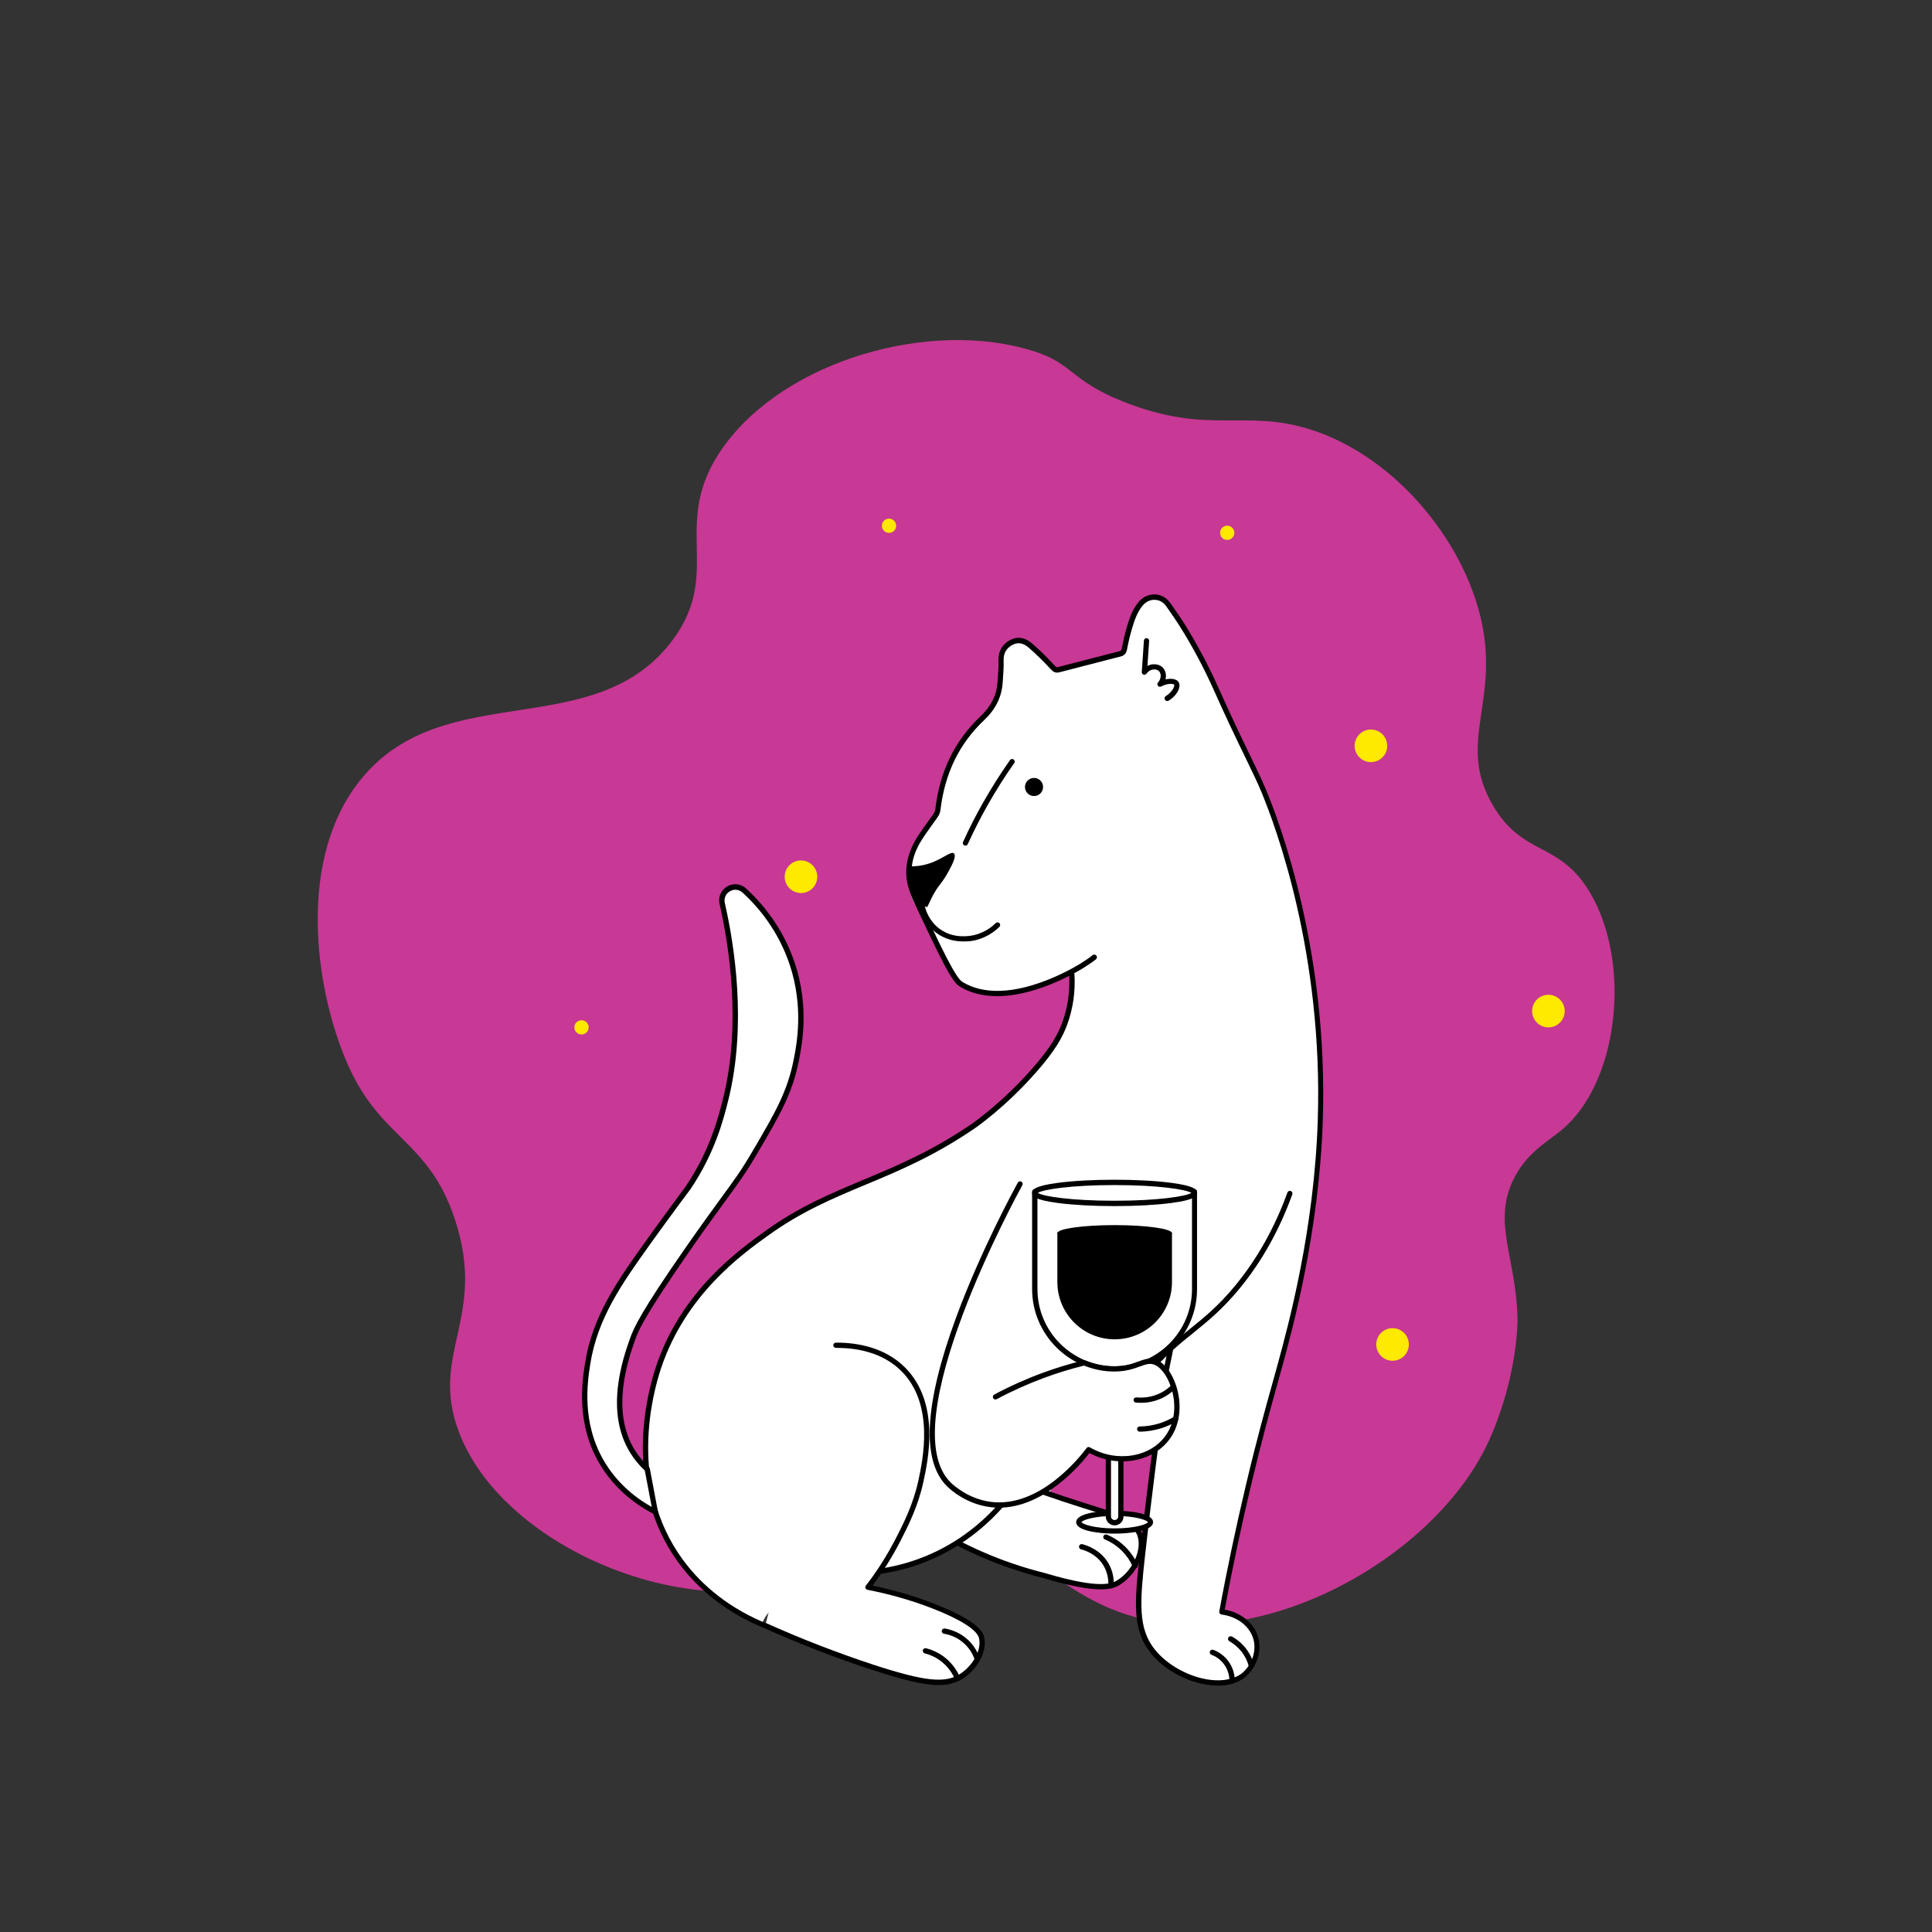 <?xml version="1.0" encoding="utf-8"?>
<!-- Generator: Adobe Illustrator 28.4.1, SVG Export Plug-In . SVG Version: 6.00 Build 0)  -->
<svg version="1.1" id="Layer_1" xmlns="http://www.w3.org/2000/svg" xmlns:xlink="http://www.w3.org/1999/xlink" x="0px" y="0px"
	 viewBox="0 0 192 192" style="enable-background:new 0 0 192 192;" xml:space="preserve">
<rect x="0" y="0" width="192" height="192" fill="#333333" stroke="none"/>
<style type="text/css">
	.st0{fill:#28255F;}
	.st1{fill:#FFFFFF;}
	.st2{fill:#FEE901;}
	.st3{fill:#C83895;}
	.st4{fill:#FFFFFF;stroke:#000000;stroke-width:3;stroke-linecap:round;stroke-linejoin:round;stroke-miterlimit:10;}
</style>
<g>
	<g>
		<g>
			<g>
				<g>
					<path class="st3" d="M45.19,121.13c3.26,9.8-2.52,13.3,0.38,21.09c4.23,11.37,22.16,18.92,34.05,14.85
						c5.79-1.98,6.02-5.37,11.38-6.1c9.28-1.28,12.58,7.73,22.77,9.97c12.98,2.85,29.29-6.72,34.27-17.92
						c2.84-6.4,2.77-11.87,2.77-11.87c-0.09-6.1-2.51-9.54-0.43-13.88c1.25-2.62,3.28-3.73,4.72-4.89c5.81-4.72,7.07-16.72,2.9-23.7
						c-3.06-5.13-6.64-3.52-9.64-8.65c-3.67-6.28,0.77-10.29-1.21-18.64c-1.86-7.86-8.56-16-16.8-18.67
						c-6.66-2.16-10.19,0.6-18.77-2.83c-5.24-2.09-4.87-3.72-8.85-4.99c-10.28-3.26-24.8,0.92-30.93,9.64
						c-5.26,7.49,0.07,12.22-4.89,18.98c-7.69,10.47-22.63,3.7-30.97,13.84c-6.48,7.88-4.63,20.7-1.59,27.94
						C37.69,113.31,42.51,113.08,45.19,121.13z"/>
				</g>
			</g>
			<g>
				<g>
					<circle class="st2" cx="136.24" cy="74.12" r="1.62"/>
				</g>
			</g>
			<g>
				<g>
					<circle class="st2" cx="138.39" cy="133.61" r="1.62"/>
				</g>
			</g>
			<g>
				<g>
					<circle class="st2" cx="153.88" cy="100.48" r="1.62"/>
				</g>
			</g>
			<g>
				<g>
					<circle class="st2" cx="79.6" cy="87.13" r="1.62"/>
				</g>
			</g>
			<g>
				<g>
					<circle class="st2" cx="57.79" cy="102.1" r="0.71"/>
				</g>
			</g>
			<g>
				<g>
					<circle class="st2" cx="121.96" cy="52.95" r="0.71"/>
				</g>
			</g>
			<g>
				<g>
					<circle class="st2" cx="88.35" cy="52.25" r="0.71"/>
				</g>
			</g>
		</g>
		<g>
			<g>
				<g>
					<path class="st1" d="M105.84,101.66c-1.15,3.74-3.7,5.85-7.07,8.65c-4.15,3.45-8.1,5.29-9.53,5.92
						c-2.42,1.06-3.08,1.06-5.94,2.38c-2,0.92-4.38,2.03-7.1,3.96c-1.86,1.32-5.15,3.7-7.97,7.93c-1.39,2.1-2.25,4.01-2.76,5.35
						c-0.71,1.98-1.48,4.97-1.27,8.6c0.12,2.11,0.51,7.74,4.85,12.38c2.44,2.61,5.15,3.86,6.71,4.45c0.24-0.57,0.66-1.28,1.4-1.58
						c0.93-0.38,1.63,0.19,3.68,0.57c1.61,0.29,2.42,0.44,3.15,0.14c0.97-0.4,1.59-1.29,2.83-3.08c0.33-0.48,0.59-0.88,0.76-1.17
						c1.36-0.2,3.29-0.63,5.4-1.64c2.02-0.96,3.51-2.11,4.51-3.01c3.3,2.19,6.08,3.25,7.89,3.8c1.26,0.38,2.38,0.61,3.54,0.15
						c1.58-0.63,2.31-2.16,2.57-2.78c-0.42-0.15-1.04-0.37-1.78-0.66c-3.52-1.36-5.29-2.02-5.52-2.63c-0.47-1.27,1.45-2.88,6.53-7.7
						c2.25-2.13,4.03-3.86,5.06-4.87c-0.06,2.64-0.11,5.27-0.17,7.91c1.22-0.52,2.59-1.02,4.1-1.48c1.9-0.57,3.66-0.95,5.24-1.2
						c2.71-6.88,5.1-15.39,5.93-25.23c0.19-2.23,0.73-8.99-0.26-17.57c-0.44-3.85-1.1-9.3-3.4-16.02c-1.6-4.68-2.2-4.74-6.51-14.49
						c-0.97-2.2-2.12-4.34-3.4-6.38c-0.42-0.66-0.88-1.3-1.32-1.94c-0.68-0.97-2-1.02-2.76-0.08c-0.58,0.71-0.86,1.57-1.12,2.43
						c-0.2,0.67-0.35,1.35-0.49,2.04c-0.06,0.3-0.2,0.43-0.47,0.5c-2.03,0.52-4.06,1.04-6.09,1.57c-0.29,0.08-0.43-0.09-0.59-0.26
						c-0.69-0.74-1.41-1.46-2.18-2.12c-0.56-0.48-1.15-0.68-1.84-0.35c-0.75,0.36-1.12,0.99-1.09,1.82c0.02,0.75-0.05,1.5-0.1,2.24
						c-0.1,1.42-0.76,2.56-1.75,3.49c-2.63,2.48-4.01,5.55-4.43,9.1c-0.03,0.24-0.13,0.44-0.27,0.63c-0.51,0.72-1.03,1.43-1.52,2.17
						c-1.36,2.08-1.47,4.28-0.28,6.43c3.48,6.3,3.99,7.57,5.04,8.1c0.12,0.06,0.58,0.29,1.23,0.46c4.32,1.17,9.08-1.94,9.08-1.94
						C106.46,97.86,106.45,99.66,105.84,101.66z"/>
				</g>
			</g>
			<g>
				<g>
					<g>
						<path class="st1" d="M95,153.23c0.78,0.41,1.62,0.82,2.51,1.21c2.23,0.98,4.35,1.66,6.25,2.14v0c5.46,1.63,6.78,1.14,7.58,0.6
							c1.54-1.05,2.46-3.18,1.96-4.62c-0.49-1.42-2.18-1.86-5.67-2.96c-0.13-0.04-0.25-0.08-0.39-0.12c0,0-0.74-0.24-1.45-0.47
							c-0.63-0.21-2.59-0.87-5.22-1.82"/>
					</g>
					<g>
						<path d="M109.39,157.95c-1.15,0-2.89-0.29-5.7-1.12c-0.01,0-0.01,0-0.02-0.01c-2.14-0.54-4.25-1.26-6.27-2.14
							c-0.85-0.37-1.7-0.78-2.53-1.22c-0.13-0.07-0.18-0.23-0.11-0.35c0.07-0.13,0.23-0.18,0.35-0.11c0.81,0.43,1.65,0.83,2.49,1.2
							c2,0.88,4.09,1.59,6.21,2.12c0.01,0,0.03,0.01,0.04,0.01c5.73,1.71,6.77,1,7.33,0.62c1.45-0.98,2.32-3,1.86-4.32
							c-0.41-1.2-1.88-1.66-4.82-2.58l-1.07-0.34c0,0-0.75-0.24-1.45-0.47c-0.71-0.23-2.69-0.91-5.23-1.82
							c-0.14-0.05-0.21-0.2-0.16-0.33c0.05-0.14,0.2-0.21,0.33-0.16c2.53,0.91,4.5,1.58,5.21,1.81c0.71,0.23,1.45,0.47,1.45,0.47
							l1.06,0.34c3.1,0.97,4.66,1.46,5.16,2.91c0.53,1.55-0.41,3.8-2.06,4.92C111.06,157.68,110.51,157.95,109.39,157.95z"/>
					</g>
				</g>
				<g>
					<g>
						<path class="st1" d="M119.76,154.95c-0.33,0.43-0.65,0.93-0.96,1.49c-1.08,1.98-1.4,3.89-1.48,5.24"/>
					</g>
					<g>
						<path d="M117.32,161.94c-0.01,0-0.01,0-0.02,0c-0.14-0.01-0.25-0.13-0.24-0.28c0.12-1.93,0.63-3.73,1.52-5.35
							c0.29-0.53,0.61-1.04,0.98-1.52c0.09-0.12,0.25-0.14,0.37-0.05c0.12,0.09,0.14,0.25,0.05,0.37c-0.35,0.46-0.66,0.95-0.94,1.45
							c-0.85,1.56-1.33,3.28-1.45,5.14C117.57,161.83,117.46,161.94,117.32,161.94z"/>
					</g>
				</g>
			</g>
			<g id="gvgkuj.tif_00000067226950730458189050000002044806656082457231_">
				<g>
					<g>
						<g>
							<g>
								<path class="st1" d="M106.88,145.02c2.05-1.45,4.28-3.28,6.5-5.56c0.87-0.9,1.67-1.79,2.39-2.66
									c-0.94,6.54-1.67,12.47-2.25,17.69c-0.52,4.67-0.76,7.34,1,9.57c2.18,2.76,6.88,4.16,9.06,2.4c0.93-0.75,1.61-2.24,1.2-3.66
									c-0.39-1.38-1.72-2.42-3.38-2.62c0.54-2.93,1.41-7.34,2.68-12.68c1.36-5.71,2.45-9.42,3.09-11.73
									c1.08-3.96,3.67-13.48,4.03-24.48c0.51-15.84-3.82-28.37-5.63-32.71c-0.93-2.23-2.23-4.54-4.73-10.15
									c-0.99-2.21-2.13-4.35-3.41-6.4c-0.41-0.66-0.88-1.3-1.32-1.94c-0.67-0.97-2-1.02-2.76-0.08c-0.58,0.71-0.87,1.57-1.12,2.44
									c-0.2,0.67-0.35,1.35-0.49,2.04c-0.06,0.29-0.2,0.43-0.47,0.5c-2.03,0.52-4.06,1.04-6.09,1.57
									c-0.29,0.08-0.43-0.09-0.59-0.26c-0.69-0.75-1.41-1.46-2.18-2.13c-0.56-0.48-1.15-0.68-1.84-0.35
									c-0.75,0.36-1.11,0.99-1.09,1.82c0.02,0.75-0.05,1.49-0.1,2.24c-0.1,1.42-0.76,2.56-1.75,3.49
									c-2.63,2.48-4.01,5.55-4.43,9.1c-0.03,0.25-0.13,0.44-0.27,0.63c-0.51,0.72-1.03,1.43-1.52,2.17
									c-0.59,0.91-0.95,1.85-1.06,2.8c-0.18,1.52,0.36,2.74,0.78,3.63c2.41,5.12,3.63,7.67,4.36,8.11
									c4.37,2.67,11.01-1.22,11.9-1.75c0.58-0.35,1.04-0.68,1.36-0.92"/>
							</g>
							<g>
								<path d="M121.04,167.52c-0.25,0-0.51-0.02-0.78-0.05c-2.26-0.26-4.59-1.53-5.94-3.24c-1.79-2.27-1.59-4.91-1.05-9.76
									c0.62-5.57,1.33-11.22,2.13-16.81c-0.59,0.68-1.2,1.34-1.82,1.98c-1.99,2.05-4.19,3.93-6.54,5.59
									c-0.12,0.08-0.28,0.06-0.36-0.06c-0.08-0.12-0.06-0.28,0.06-0.36c2.32-1.64,4.5-3.5,6.47-5.53
									c0.82-0.84,1.62-1.73,2.38-2.64c0.07-0.09,0.2-0.12,0.31-0.07c0.11,0.05,0.17,0.16,0.15,0.28
									c-0.84,5.87-1.6,11.82-2.25,17.68c-0.52,4.71-0.72,7.27,0.95,9.38c1.25,1.58,3.49,2.8,5.59,3.04
									c1.28,0.14,2.38-0.1,3.1-0.68c0.84-0.68,1.49-2.06,1.12-3.38c-0.37-1.29-1.61-2.24-3.16-2.44c-0.07-0.01-0.14-0.05-0.18-0.1
									c-0.04-0.06-0.06-0.13-0.05-0.2c0.77-4.21,1.68-8.48,2.68-12.7c1.08-4.55,1.99-7.79,2.65-10.15
									c0.17-0.59,0.31-1.12,0.44-1.59c1.1-4.02,3.67-13.45,4.02-24.42c0.53-16.51-4.16-29.12-5.61-32.6
									c-0.42-1.02-0.94-2.07-1.59-3.42c-0.8-1.64-1.79-3.69-3.15-6.73c-0.97-2.17-2.11-4.31-3.4-6.36
									c-0.32-0.51-0.68-1.02-1.02-1.51c-0.1-0.14-0.2-0.28-0.29-0.42c-0.27-0.39-0.68-0.63-1.13-0.64
									c-0.46-0.02-0.9,0.19-1.22,0.58c-0.55,0.67-0.82,1.49-1.07,2.34c-0.18,0.62-0.34,1.27-0.48,2.02
									c-0.07,0.39-0.28,0.61-0.66,0.7l-0.86,0.22c-1.74,0.45-3.49,0.9-5.23,1.35c-0.43,0.11-0.67-0.15-0.83-0.32l-0.02-0.02
									c-0.79-0.85-1.48-1.52-2.16-2.11c-0.55-0.47-1.03-0.56-1.56-0.31c-0.65,0.31-0.96,0.84-0.94,1.57
									c0.02,0.63-0.03,1.27-0.07,1.88c-0.01,0.13-0.02,0.26-0.03,0.39c-0.1,1.37-0.71,2.61-1.83,3.66
									c-2.49,2.36-3.91,5.28-4.35,8.94c-0.04,0.33-0.19,0.58-0.31,0.75c-0.14,0.2-0.29,0.4-0.43,0.6
									c-0.36,0.51-0.74,1.03-1.08,1.56c-0.57,0.88-0.92,1.78-1.02,2.68c-0.16,1.39,0.31,2.53,0.76,3.49
									c2.15,4.57,3.57,7.58,4.26,8c4.13,2.52,10.41-1.02,11.62-1.75c0.46-0.28,0.91-0.58,1.33-0.91c0.11-0.09,0.28-0.06,0.37,0.05
									c0.09,0.11,0.06,0.28-0.05,0.37c-0.44,0.34-0.91,0.65-1.38,0.94c-1.26,0.76-7.78,4.43-12.17,1.75
									c-0.79-0.48-1.87-2.73-4.46-8.23c-0.48-1.03-0.98-2.25-0.8-3.77c0.12-0.98,0.49-1.96,1.1-2.91c0.35-0.54,0.73-1.07,1.1-1.58
									c0.14-0.2,0.29-0.4,0.43-0.6c0.13-0.19,0.2-0.34,0.22-0.51c0.45-3.78,1.92-6.81,4.51-9.26c1.02-0.96,1.58-2.08,1.67-3.32
									c0.01-0.13,0.02-0.26,0.03-0.4c0.05-0.62,0.09-1.21,0.07-1.82c-0.03-0.93,0.41-1.66,1.23-2.06
									c0.72-0.34,1.41-0.22,2.12,0.39c0.7,0.6,1.4,1.28,2.2,2.15l0.02,0.02c0.16,0.17,0.2,0.2,0.32,0.17
									c1.74-0.46,3.49-0.9,5.23-1.35l0.86-0.22c0.18-0.04,0.24-0.11,0.27-0.3c0.15-0.76,0.31-1.43,0.49-2.06
									c0.27-0.91,0.55-1.78,1.17-2.53c0.42-0.51,1.02-0.79,1.64-0.77c0.61,0.02,1.17,0.34,1.53,0.87c0.1,0.14,0.19,0.28,0.29,0.41
									c0.35,0.5,0.71,1.01,1.04,1.53c1.3,2.08,2.45,4.24,3.43,6.43c1.36,3.03,2.34,5.08,3.14,6.72c0.65,1.35,1.17,2.41,1.6,3.44
									c1.46,3.5,6.18,16.2,5.65,32.82c-0.36,11.03-2.93,20.5-4.04,24.54c-0.13,0.47-0.28,1-0.44,1.59
									c-0.66,2.36-1.56,5.59-2.64,10.13c-0.98,4.12-1.87,8.29-2.63,12.41c1.64,0.29,2.93,1.36,3.33,2.77
									c0.44,1.54-0.32,3.15-1.29,3.93C123.06,167.23,122.13,167.52,121.04,167.52z"/>
							</g>
						</g>
					</g>
				</g>
			</g>
			<g>
				<g>
					<path d="M92.56,89.28c-0.37,0.74-0.55,1.35-0.83,1.33c-0.18-0.01-0.31-0.28-0.39-0.52c-0.07-0.12-0.14-0.25-0.21-0.37
						c-0.67-1.21-0.92-2.43-0.78-3.63c0.43,0.01,0.89-0.01,1.36-0.11c1.77-0.36,2.77-1.49,3.1-1.16c0.26,0.26-0.19,1.11-0.49,1.68
						C93.57,87.91,93.23,87.92,92.56,89.28z"/>
				</g>
			</g>
			<g>
				<g>
					<path class="st1" d="M100.59,75.68c-0.87,1.24-1.77,2.64-2.66,4.2c-0.77,1.36-1.42,2.67-1.98,3.89"/>
				</g>
				<g>
					<path d="M95.95,84.04c-0.04,0-0.07-0.01-0.11-0.02c-0.13-0.06-0.19-0.21-0.13-0.35c0.6-1.33,1.27-2.65,1.99-3.91
						c0.82-1.44,1.71-2.86,2.67-4.22c0.08-0.12,0.25-0.15,0.36-0.06c0.12,0.08,0.15,0.25,0.06,0.36c-0.95,1.34-1.83,2.75-2.64,4.17
						c-0.71,1.26-1.37,2.56-1.97,3.87C96.14,83.98,96.05,84.04,95.95,84.04z"/>
				</g>
			</g>
			<g>
				<g>
					<path class="st1" d="M113.93,63.66c-0.07,1.04-0.14,2.08-0.21,3.12c0.42-0.62,1.24-0.66,1.63-0.28
						c0.34,0.33,0.37,1.01-0.07,1.49c0.75-0.39,1.46-0.34,1.63-0.07c0.17,0.28-0.12,0.99-0.92,1.49"/>
				</g>
				<g>
					<path d="M115.99,69.66c-0.09,0-0.17-0.04-0.22-0.12c-0.08-0.12-0.04-0.28,0.08-0.36c0.71-0.44,0.9-1.02,0.84-1.13
						c-0.06-0.1-0.6-0.19-1.29,0.17c-0.11,0.06-0.25,0.03-0.33-0.07c-0.08-0.1-0.07-0.24,0.02-0.34c0.34-0.37,0.32-0.89,0.08-1.12
						c-0.13-0.12-0.33-0.18-0.55-0.16c-0.27,0.03-0.52,0.18-0.68,0.41c-0.07,0.1-0.19,0.14-0.3,0.1c-0.11-0.04-0.18-0.15-0.17-0.26
						l0.21-3.12c0.01-0.14,0.13-0.25,0.28-0.24c0.14,0.01,0.25,0.13,0.24,0.28l-0.17,2.48c0.17-0.09,0.35-0.15,0.54-0.16
						c0.38-0.04,0.73,0.08,0.97,0.31c0.28,0.27,0.4,0.74,0.29,1.19c0.58-0.14,1.11-0.04,1.3,0.27c0.26,0.43-0.08,1.27-1,1.85
						C116.08,69.65,116.03,69.66,115.99,69.66z"/>
				</g>
			</g>
			<g>
				<g>
					<circle cx="102.76" cy="78.21" r="0.9"/>
				</g>
			</g>
			<g>
				<g>
					<path d="M76.05,161.82c-0.03,0-0.07-0.01-0.1-0.02c-3.53-1.43-6.49-3.71-8.58-6.58c-5.52-7.63-3.05-16.82-2.16-19.46
						c2.49-7.41,8.12-11.46,10.82-13.41c3.36-2.42,6.48-3.72,9.79-5.11c3.32-1.39,6.74-2.82,10.68-5.5
						c0.12-0.08,3.08-2.12,6.11-5.58c1.86-2.13,2.53-3.37,2.97-4.58c0.54-1.49,0.77-3.08,0.67-4.73c-0.01-0.14,0.1-0.27,0.25-0.28
						c0.15-0.01,0.27,0.1,0.28,0.25c0.1,1.72-0.14,3.38-0.7,4.94c-0.46,1.27-1.15,2.56-3.07,4.75c-3.07,3.52-6.08,5.59-6.21,5.67
						c-3.98,2.71-7.43,4.16-10.77,5.55c-3.28,1.37-6.38,2.67-9.69,5.05c-2.66,1.91-8.19,5.9-10.63,13.15
						c-0.87,2.58-3.28,11.56,2.09,18.99c2.02,2.8,4.91,5.01,8.35,6.41c0.13,0.05,0.2,0.21,0.14,0.34
						C76.25,161.76,76.15,161.82,76.05,161.82z"/>
				</g>
			</g>
			<g>
				<g>
					<path class="st1" d="M99.13,91.92c-0.31,0.3-1.26,1.16-2.76,1.35c-0.45,0.05-1.89,0.21-3.19-0.78
						c-1.17-0.88-1.48-2.12-1.56-2.48"/>
				</g>
				<g>
					<path d="M95.73,93.56c-1.26,0-2.15-0.45-2.7-0.87c-1.13-0.86-1.52-2.02-1.66-2.63c-0.03-0.14,0.06-0.28,0.2-0.31
						c0.14-0.03,0.28,0.06,0.31,0.2c0.12,0.54,0.46,1.57,1.46,2.33c0.82,0.62,1.83,0.87,3,0.73c1.31-0.16,2.2-0.86,2.61-1.27
						c0.1-0.1,0.27-0.1,0.37,0c0.1,0.1,0.1,0.27,0,0.37c-0.46,0.45-1.45,1.24-2.91,1.42C96.17,93.55,95.94,93.56,95.73,93.56z"/>
				</g>
			</g>
			<g>
				<g>
					<path class="st1" d="M128.16,118.62c-1.6,4.41-3.64,7.4-5.2,9.29c-3.36,4.09-5.67,4.6-9.03,8.62
						c-0.47,0.57-1.88,2.29-4.25,3.89c-0.74,0.5-1.37,0.85-1.77,1.06"/>
				</g>
				<g>
					<path d="M107.92,141.74c-0.09,0-0.18-0.05-0.23-0.14c-0.07-0.13-0.02-0.29,0.11-0.35c0.6-0.32,1.18-0.67,1.75-1.05
						c2.26-1.53,3.63-3.17,4.15-3.79l0.05-0.06c1.68-2.01,3.11-3.16,4.5-4.28c1.4-1.13,2.85-2.29,4.53-4.34
						c2.16-2.63,3.9-5.73,5.16-9.21c0.05-0.14,0.2-0.21,0.33-0.16c0.14,0.05,0.21,0.2,0.16,0.33c-1.28,3.54-3.04,6.69-5.24,9.36
						c-1.72,2.09-3.19,3.27-4.61,4.42c-1.37,1.1-2.78,2.24-4.43,4.21l-0.05,0.06c-0.53,0.63-1.93,2.32-4.26,3.89
						c-0.58,0.39-1.18,0.75-1.79,1.08C108,141.73,107.96,141.74,107.92,141.74z"/>
				</g>
			</g>
			<g>
				<g>
					<path class="st1" d="M83.06,133.68c1.51-0.01,4.53,0.23,6.69,2.39c3.43,3.41,2.19,9.12,1.75,11.15
						c-0.51,2.38-1.51,4.32-2.23,5.74c-1.05,2.05-2.16,3.65-3.03,4.78c2.72,0.52,4.91,1.25,6.5,1.86c4.38,1.7,4.72,2.8,4.8,3.14
						c0.32,1.36-0.71,2.99-1.95,3.82c-1.58,1.05-3.61,0.86-8.92-0.88c-2.77-0.9-6.41-2.22-10.62-4.12"/>
				</g>
				<g>
					<path d="M93.28,167.46c-1.47,0-3.49-0.49-6.69-1.54c-3.58-1.17-7.16-2.56-10.65-4.13c-0.13-0.06-0.19-0.21-0.13-0.35
						c0.06-0.13,0.21-0.19,0.35-0.13c3.47,1.56,7.04,2.94,10.59,4.11c5.17,1.69,7.2,1.9,8.7,0.91c1.14-0.75,2.14-2.29,1.84-3.54
						c-0.19-0.81-1.84-1.86-4.64-2.95c-2.06-0.8-4.24-1.42-6.45-1.85c-0.09-0.02-0.16-0.08-0.19-0.16
						c-0.03-0.08-0.02-0.18,0.04-0.25c1.14-1.48,2.15-3.08,3-4.74c0.72-1.4,1.7-3.33,2.21-5.67c0.45-2.08,1.64-7.6-1.68-10.91
						c-1.91-1.91-4.54-2.31-6.44-2.31c-0.02,0-0.05,0-0.07,0c-0.14,0-0.26-0.12-0.26-0.26c0-0.14,0.12-0.26,0.26-0.26
						c0.02,0,0.05,0,0.07,0c1.99,0,4.76,0.43,6.8,2.47c3.53,3.52,2.29,9.24,1.82,11.39c-0.52,2.41-1.52,4.37-2.25,5.8
						c-0.8,1.57-1.74,3.07-2.8,4.49c2.11,0.43,4.17,1.03,6.13,1.8c4.6,1.79,4.87,2.94,4.96,3.32c0.36,1.53-0.8,3.25-2.06,4.09
						C95.05,167.22,94.3,167.46,93.28,167.46z"/>
				</g>
			</g>
			<g>
				<g>
					<path class="st1" d="M116.31,134.21c-0.18,0.87-0.35,1.73-0.53,2.6"/>
				</g>
				<g>
					<path d="M115.77,137.07c-0.02,0-0.04,0-0.05-0.01c-0.14-0.03-0.23-0.17-0.2-0.31l0.53-2.6c0.03-0.14,0.17-0.23,0.31-0.2
						c0.14,0.03,0.23,0.17,0.2,0.31l-0.53,2.6C116.01,136.99,115.9,137.07,115.77,137.07z"/>
				</g>
			</g>
			<g>
				<g>
					<path class="st1" d="M99.51,149.57c-1.41,1.6-3.98,4.02-7.86,5.5c-1.49,0.57-2.88,0.89-4.08,1.07"/>
				</g>
				<g>
					<path d="M87.57,156.4c-0.13,0-0.24-0.09-0.26-0.22c-0.02-0.14,0.08-0.28,0.22-0.3c1.38-0.21,2.73-0.56,4.02-1.06
						c2.96-1.13,5.57-2.96,7.76-5.43c0.1-0.11,0.26-0.12,0.37-0.02c0.11,0.1,0.12,0.26,0.02,0.37c-2.25,2.54-4.93,4.41-7.96,5.57
						c-1.32,0.51-2.71,0.87-4.13,1.08C87.6,156.4,87.59,156.4,87.57,156.4z"/>
				</g>
			</g>
		</g>
		<g>
			<g>
				<g>
					<ellipse class="st1" cx="110.77" cy="151.27" rx="3.56" ry="0.88"/>
				</g>
				<g>
					<path d="M110.77,152.41c-1.42,0-3.82-0.24-3.82-1.14s2.4-1.14,3.82-1.14s3.82,0.24,3.82,1.14S112.19,152.41,110.77,152.41z
						 M107.48,151.27c0.11,0.22,1.31,0.62,3.3,0.62s3.19-0.4,3.3-0.62c-0.11-0.22-1.31-0.62-3.3-0.62S107.59,151.05,107.48,151.27z
						 M114.07,151.28L114.07,151.28L114.07,151.28z"/>
				</g>
			</g>
			<g>
				<g>
					<path class="st1" d="M110.77,151.33L110.77,151.33c-0.34,0-0.62-0.28-0.62-0.62v-14.76c0-0.34,0.28-0.62,0.62-0.62l0,0
						c0.34,0,0.62,0.28,0.62,0.62v14.76C111.4,151.05,111.12,151.33,110.77,151.33z"/>
				</g>
				<g>
					<path d="M110.77,151.59c-0.49,0-0.88-0.4-0.88-0.88v-14.76c0-0.49,0.4-0.88,0.88-0.88s0.88,0.4,0.88,0.88v14.76
						C111.66,151.19,111.26,151.59,110.77,151.59z M110.77,135.58c-0.2,0-0.36,0.16-0.36,0.36v14.76c0,0.2,0.16,0.36,0.36,0.36
						s0.36-0.16,0.36-0.36v-14.76C111.14,135.74,110.97,135.58,110.77,135.58z"/>
				</g>
			</g>
			<g>
				<g>
					<path class="st1" d="M110.77,136.04L110.77,136.04c-4.38,0-7.94-3.55-7.94-7.94v-9.67h15.87v9.67
						C118.71,132.49,115.16,136.04,110.77,136.04z"/>
				</g>
				<g>
					<path d="M110.77,136.3c-4.52,0-8.2-3.68-8.2-8.2v-9.67c0-0.14,0.12-0.26,0.26-0.26h15.87c0.14,0,0.26,0.12,0.26,0.26v9.67
						C118.97,132.63,115.29,136.3,110.77,136.3z M103.1,118.69v9.41c0,4.23,3.44,7.68,7.68,7.68c4.23,0,7.68-3.44,7.68-7.68v-9.41
						H103.1z"/>
				</g>
			</g>
			<g>
				<g>
					<ellipse class="st1" cx="110.77" cy="118.55" rx="7.94" ry="1.05"/>
				</g>
				<g>
					<path d="M110.77,119.86c-2.13,0-4.14-0.11-5.65-0.31c-2.24-0.3-2.55-0.65-2.55-1s0.31-0.7,2.55-1c1.51-0.2,3.52-0.31,5.65-0.31
						c2.13,0,4.14,0.11,5.65,0.31c2.24,0.3,2.55,0.65,2.55,1s-0.31,0.7-2.55,1C114.91,119.75,112.9,119.86,110.77,119.86z
						 M103.14,118.55c0.49,0.34,3.31,0.78,7.63,0.78s7.14-0.45,7.63-0.78c-0.49-0.34-3.31-0.78-7.63-0.78
						S103.63,118.21,103.14,118.55z M118.46,118.6L118.46,118.6L118.46,118.6z"/>
				</g>
			</g>
			<g>
				<g>
					<path d="M110.77,133.1L110.77,133.1c-3.14,0-5.69-2.55-5.69-5.69v-4.91h11.39v4.91C116.47,130.55,113.92,133.1,110.77,133.1z"
						/>
				</g>
			</g>
			<g>
				<g>
					<ellipse cx="110.77" cy="122.55" rx="5.69" ry="0.8"/>
				</g>
			</g>
		</g>
		<g>
			<g>
				<path class="st1" d="M65.13,150.25c-1.28-0.66-3.65-2.11-5.3-4.87c-2.37-3.97-1.72-8.06-1.44-9.86
					c0.73-4.62,3.17-8.05,5.83-11.8c0.14-0.19,1.39-1.96,3.13-4.3c0.6-0.81,0.97-1.28,1.06-1.43c2.41-3.6,3.25-6.94,3.69-8.73
					c1.92-7.7,0.48-15.82-0.35-19.46c-0.16-0.7,0.26-1.39,0.95-1.58c0.01,0,0.01,0,0.02-0.01c0.44-0.12,0.9,0,1.24,0.31
					c1.38,1.27,3.55,3.65,4.76,7.28c1.4,4.19,0.76,7.72,0.42,9.49c-0.64,3.29-1.88,5.4-4.1,9.2c-1.91,3.25-2.6,3.76-6.76,9.75
					c-4.53,6.52-5.1,7.92-5.45,8.93c-0.69,1.97-2.47,7.07,0.02,11.09c0.51,0.82,1.07,1.4,1.47,1.76
					C64.59,147.42,64.86,148.83,65.13,150.25z"/>
			</g>
			<g>
				<path d="M65.13,150.51c-0.04,0-0.08-0.01-0.12-0.03c-2.3-1.18-4.16-2.89-5.4-4.97c-2.41-4.05-1.75-8.25-1.47-10.04
					c0.74-4.68,3.23-8.19,5.88-11.91c0.01-0.02,1.3-1.83,3.13-4.31c0.28-0.38,0.51-0.68,0.68-0.92c0.2-0.26,0.32-0.43,0.37-0.51
					c2.39-3.56,3.21-6.87,3.66-8.65c1.85-7.41,0.57-15.3-0.35-19.34c-0.19-0.84,0.31-1.67,1.14-1.89l0.02-0.01
					c0.52-0.14,1.08,0,1.48,0.37c1.55,1.42,3.65,3.86,4.83,7.39c1.45,4.34,0.74,8.04,0.43,9.62c-0.64,3.33-1.88,5.45-4.13,9.28
					c-1.14,1.94-1.84,2.9-3.1,4.63c-0.88,1.2-1.98,2.7-3.67,5.14c-4.67,6.73-5.1,7.96-5.42,8.87c-0.66,1.9-2.43,6.95-0.01,10.87
					c0.39,0.62,0.87,1.2,1.42,1.71c0.04,0.04,0.07,0.09,0.08,0.14l0.8,4.24c0.02,0.1-0.02,0.2-0.1,0.26
					C65.24,150.49,65.19,150.51,65.13,150.51z M73.08,88.42c-0.09,0-0.18,0.01-0.27,0.04c0,0-0.02,0-0.02,0.01
					c-0.56,0.15-0.89,0.7-0.76,1.27c0.94,4.09,2.22,12.07,0.35,19.58c-0.45,1.81-1.29,5.18-3.73,8.81
					c-0.06,0.08-0.18,0.25-0.39,0.53c-0.17,0.23-0.4,0.54-0.68,0.91c-1.83,2.47-3.11,4.28-3.13,4.3c-2.61,3.66-5.07,7.13-5.79,11.69
					c-0.27,1.74-0.91,5.8,1.4,9.69c1.1,1.85,2.72,3.4,4.71,4.51l-0.69-3.62c-0.57-0.53-1.05-1.12-1.45-1.76
					c-2.55-4.13-0.73-9.35-0.04-11.31c0.41-1.16,1.13-2.73,5.48-8.99c1.7-2.44,2.8-3.94,3.68-5.15c1.26-1.72,1.95-2.66,3.07-4.58
					c2.22-3.79,3.44-5.87,4.07-9.12c0.3-1.54,0.99-5.15-0.41-9.36c-1.15-3.43-3.18-5.79-4.69-7.17
					C73.6,88.52,73.34,88.42,73.08,88.42z"/>
			</g>
		</g>
		<g>
			<g>
				<path class="st1" d="M98.92,138.82c1.37-0.73,2.97-1.48,4.8-2.16c1.43-0.53,2.79-0.92,4.02-1.23c0.69,0.28,1.74,0.62,3.03,0.6
					c2.18-0.03,2.93-1.03,3.95-0.69c1.74,0.58,3.21,4.68,1.39,7.38c-1.52,2.26-5.02,3.03-7.93,1.34c-0.45,0.61-4.64,6.18-9.85,5.44
					c-2.1-0.3-3.55-1.51-4.02-1.96c-6.01-5.85,6.17-28.28,7.06-29.89"/>
			</g>
			<g>
				<path d="M99.29,149.83c-0.33,0-0.66-0.02-0.99-0.07c-2.26-0.32-3.76-1.64-4.16-2.03c-2.59-2.52-2.3-8.18,0.88-16.81
					c2.44-6.62,5.76-12.72,6.13-13.39c0.07-0.13,0.23-0.17,0.35-0.1c0.13,0.07,0.17,0.23,0.1,0.35c-0.53,0.97-13.03,23.82-7.1,29.57
					c0.27,0.26,1.72,1.58,3.87,1.89c5.02,0.72,9.15-4.71,9.61-5.33c0.08-0.11,0.23-0.14,0.34-0.07c2.66,1.55,6.06,0.99,7.58-1.26
					c0.87-1.28,1.04-3.07,0.46-4.77c-0.39-1.14-1.04-1.99-1.71-2.21c-0.42-0.14-0.79-0.01-1.34,0.19c-0.61,0.22-1.37,0.5-2.53,0.51
					c-1.02,0.01-2.05-0.19-3.05-0.59c-1.32,0.33-2.64,0.73-3.91,1.2c-1.63,0.6-3.24,1.32-4.77,2.14c-0.13,0.07-0.29,0.02-0.35-0.11
					c-0.07-0.13-0.02-0.29,0.11-0.35c1.55-0.83,3.18-1.56,4.84-2.17c1.32-0.48,2.68-0.9,4.05-1.23c0.05-0.01,0.11-0.01,0.16,0.01
					c0.97,0.4,1.95,0.6,2.93,0.58c1.07-0.01,1.78-0.27,2.35-0.48c0.59-0.21,1.09-0.39,1.68-0.2c0.83,0.28,1.6,1.23,2.04,2.54
					c0.63,1.86,0.44,3.82-0.52,5.23c-1.63,2.41-5.21,3.07-8.07,1.53C107.42,145.49,103.81,149.83,99.29,149.83z"/>
			</g>
		</g>
		<g>
			<g>
				<path class="st1" d="M120.48,164.2c0.25,0.09,0.96,0.4,1.47,1.18c0.46,0.71,0.49,1.41,0.49,1.68"/>
			</g>
			<g>
				<path d="M122.44,167.32C122.44,167.32,122.44,167.32,122.44,167.32c-0.15,0-0.26-0.12-0.26-0.26c0-0.31-0.05-0.93-0.45-1.54
					c-0.43-0.66-1.03-0.96-1.34-1.07c-0.13-0.05-0.2-0.2-0.15-0.34c0.05-0.14,0.2-0.2,0.34-0.15c0.38,0.14,1.09,0.5,1.6,1.28
					c0.47,0.72,0.54,1.45,0.53,1.83C122.7,167.21,122.58,167.32,122.44,167.32z"/>
			</g>
		</g>
		<g>
			<g>
				<path class="st1" d="M122.29,162.88c0.34,0.19,0.93,0.58,1.42,1.27c0.38,0.54,0.56,1.06,0.65,1.41"/>
			</g>
			<g>
				<path d="M124.36,165.82c-0.12,0-0.22-0.08-0.25-0.2c-0.12-0.48-0.33-0.92-0.61-1.32c-0.35-0.49-0.81-0.9-1.33-1.2
					c-0.13-0.07-0.17-0.23-0.1-0.36c0.07-0.13,0.23-0.17,0.36-0.1c0.6,0.33,1.12,0.8,1.51,1.35c0.32,0.45,0.55,0.95,0.69,1.49
					c0.04,0.14-0.05,0.28-0.19,0.32C124.4,165.82,124.38,165.82,124.36,165.82z"/>
			</g>
		</g>
		<g>
			<g>
				<path class="st1" d="M107.49,153.72c0.26,0.06,1.67,0.43,2.45,1.81c0.48,0.86,0.49,1.69,0.47,2.06"/>
			</g>
			<g>
				<path d="M110.41,157.85c-0.01,0-0.01,0-0.02,0c-0.14-0.01-0.25-0.13-0.25-0.28c0.03-0.47-0.03-1.19-0.43-1.91
					c-0.69-1.22-1.92-1.6-2.28-1.69c-0.14-0.03-0.23-0.18-0.19-0.32c0.03-0.14,0.18-0.23,0.32-0.19c0.41,0.1,1.82,0.54,2.62,1.94
					c0.47,0.83,0.53,1.66,0.5,2.2C110.66,157.74,110.55,157.85,110.41,157.85z"/>
			</g>
		</g>
		<g>
			<g>
				<path class="st1" d="M109.89,152.74c0.44,0.18,1.15,0.55,1.83,1.24c0.57,0.59,0.9,1.19,1.08,1.6"/>
			</g>
			<g>
				<path d="M112.81,155.84c-0.1,0-0.2-0.06-0.24-0.15c-0.25-0.57-0.6-1.08-1.03-1.52c-0.5-0.51-1.08-0.91-1.74-1.18
					c-0.13-0.06-0.2-0.21-0.14-0.34c0.06-0.13,0.21-0.2,0.34-0.14c0.73,0.3,1.37,0.74,1.92,1.3c0.47,0.49,0.86,1.05,1.14,1.68
					c0.06,0.13,0,0.29-0.13,0.34C112.88,155.83,112.84,155.84,112.81,155.84z"/>
			</g>
		</g>
		<g>
			<g>
				<path class="st1" d="M112.91,139.13c0.5,0.05,1.52,0.07,2.6-0.49c0.47-0.24,0.82-0.53,1.08-0.78"/>
			</g>
			<g>
				<path d="M113.37,139.41c-0.17,0-0.34-0.01-0.48-0.02c-0.14-0.01-0.25-0.14-0.24-0.28c0.01-0.14,0.14-0.25,0.28-0.24
					c0.61,0.06,1.52,0.02,2.45-0.46c0.37-0.19,0.71-0.44,1.02-0.74c0.1-0.1,0.27-0.1,0.37,0s0.1,0.27,0,0.37
					c-0.34,0.33-0.72,0.61-1.14,0.83C114.81,139.29,114.01,139.41,113.37,139.41z"/>
			</g>
		</g>
		<g>
			<g>
				<path class="st1" d="M113.26,142.02c0.53,0,1.27-0.07,2.11-0.34c0.61-0.2,1.1-0.46,1.47-0.69"/>
			</g>
			<g>
				<path d="M113.26,142.28c-0.14,0-0.26-0.12-0.26-0.26c0-0.14,0.12-0.26,0.26-0.26c0.69,0,1.37-0.12,2.03-0.33
					c0.49-0.16,0.97-0.38,1.42-0.66c0.12-0.08,0.28-0.04,0.36,0.08c0.08,0.12,0.04,0.28-0.08,0.36c-0.48,0.3-0.99,0.54-1.53,0.71
					C114.74,142.15,114,142.27,113.26,142.28C113.26,142.28,113.26,142.28,113.26,142.28z"/>
			</g>
		</g>
		<g>
			<g>
				<path class="st1" d="M91.96,164.06c0.39,0.1,0.97,0.3,1.57,0.72c0.86,0.61,1.3,1.36,1.5,1.76"/>
			</g>
			<g>
				<path d="M95.03,166.81c-0.1,0-0.19-0.05-0.23-0.15c-0.23-0.47-0.66-1.13-1.42-1.67c-0.45-0.32-0.94-0.54-1.48-0.68
					c-0.14-0.04-0.22-0.18-0.19-0.32c0.04-0.14,0.18-0.22,0.32-0.19c0.6,0.15,1.16,0.41,1.66,0.76c0.84,0.6,1.33,1.34,1.59,1.86
					c0.06,0.13,0.01,0.29-0.12,0.35C95.11,166.8,95.07,166.81,95.03,166.81z"/>
			</g>
		</g>
		<g>
			<g>
				<path class="st1" d="M93.85,162.1c0.37,0.06,1.31,0.26,2.16,1.05c0.7,0.65,1,1.39,1.12,1.75"/>
			</g>
			<g>
				<path d="M97.13,165.16c-0.11,0-0.21-0.07-0.25-0.18c-0.14-0.44-0.44-1.08-1.05-1.64c-0.74-0.69-1.58-0.91-2.02-0.98
					c-0.14-0.02-0.24-0.16-0.22-0.3s0.16-0.24,0.3-0.22c0.49,0.08,1.45,0.33,2.29,1.11c0.69,0.64,1.02,1.36,1.19,1.86
					c0.04,0.14-0.03,0.28-0.17,0.33C97.18,165.15,97.15,165.16,97.13,165.16z"/>
			</g>
		</g>
	</g>
</g>
</svg>
